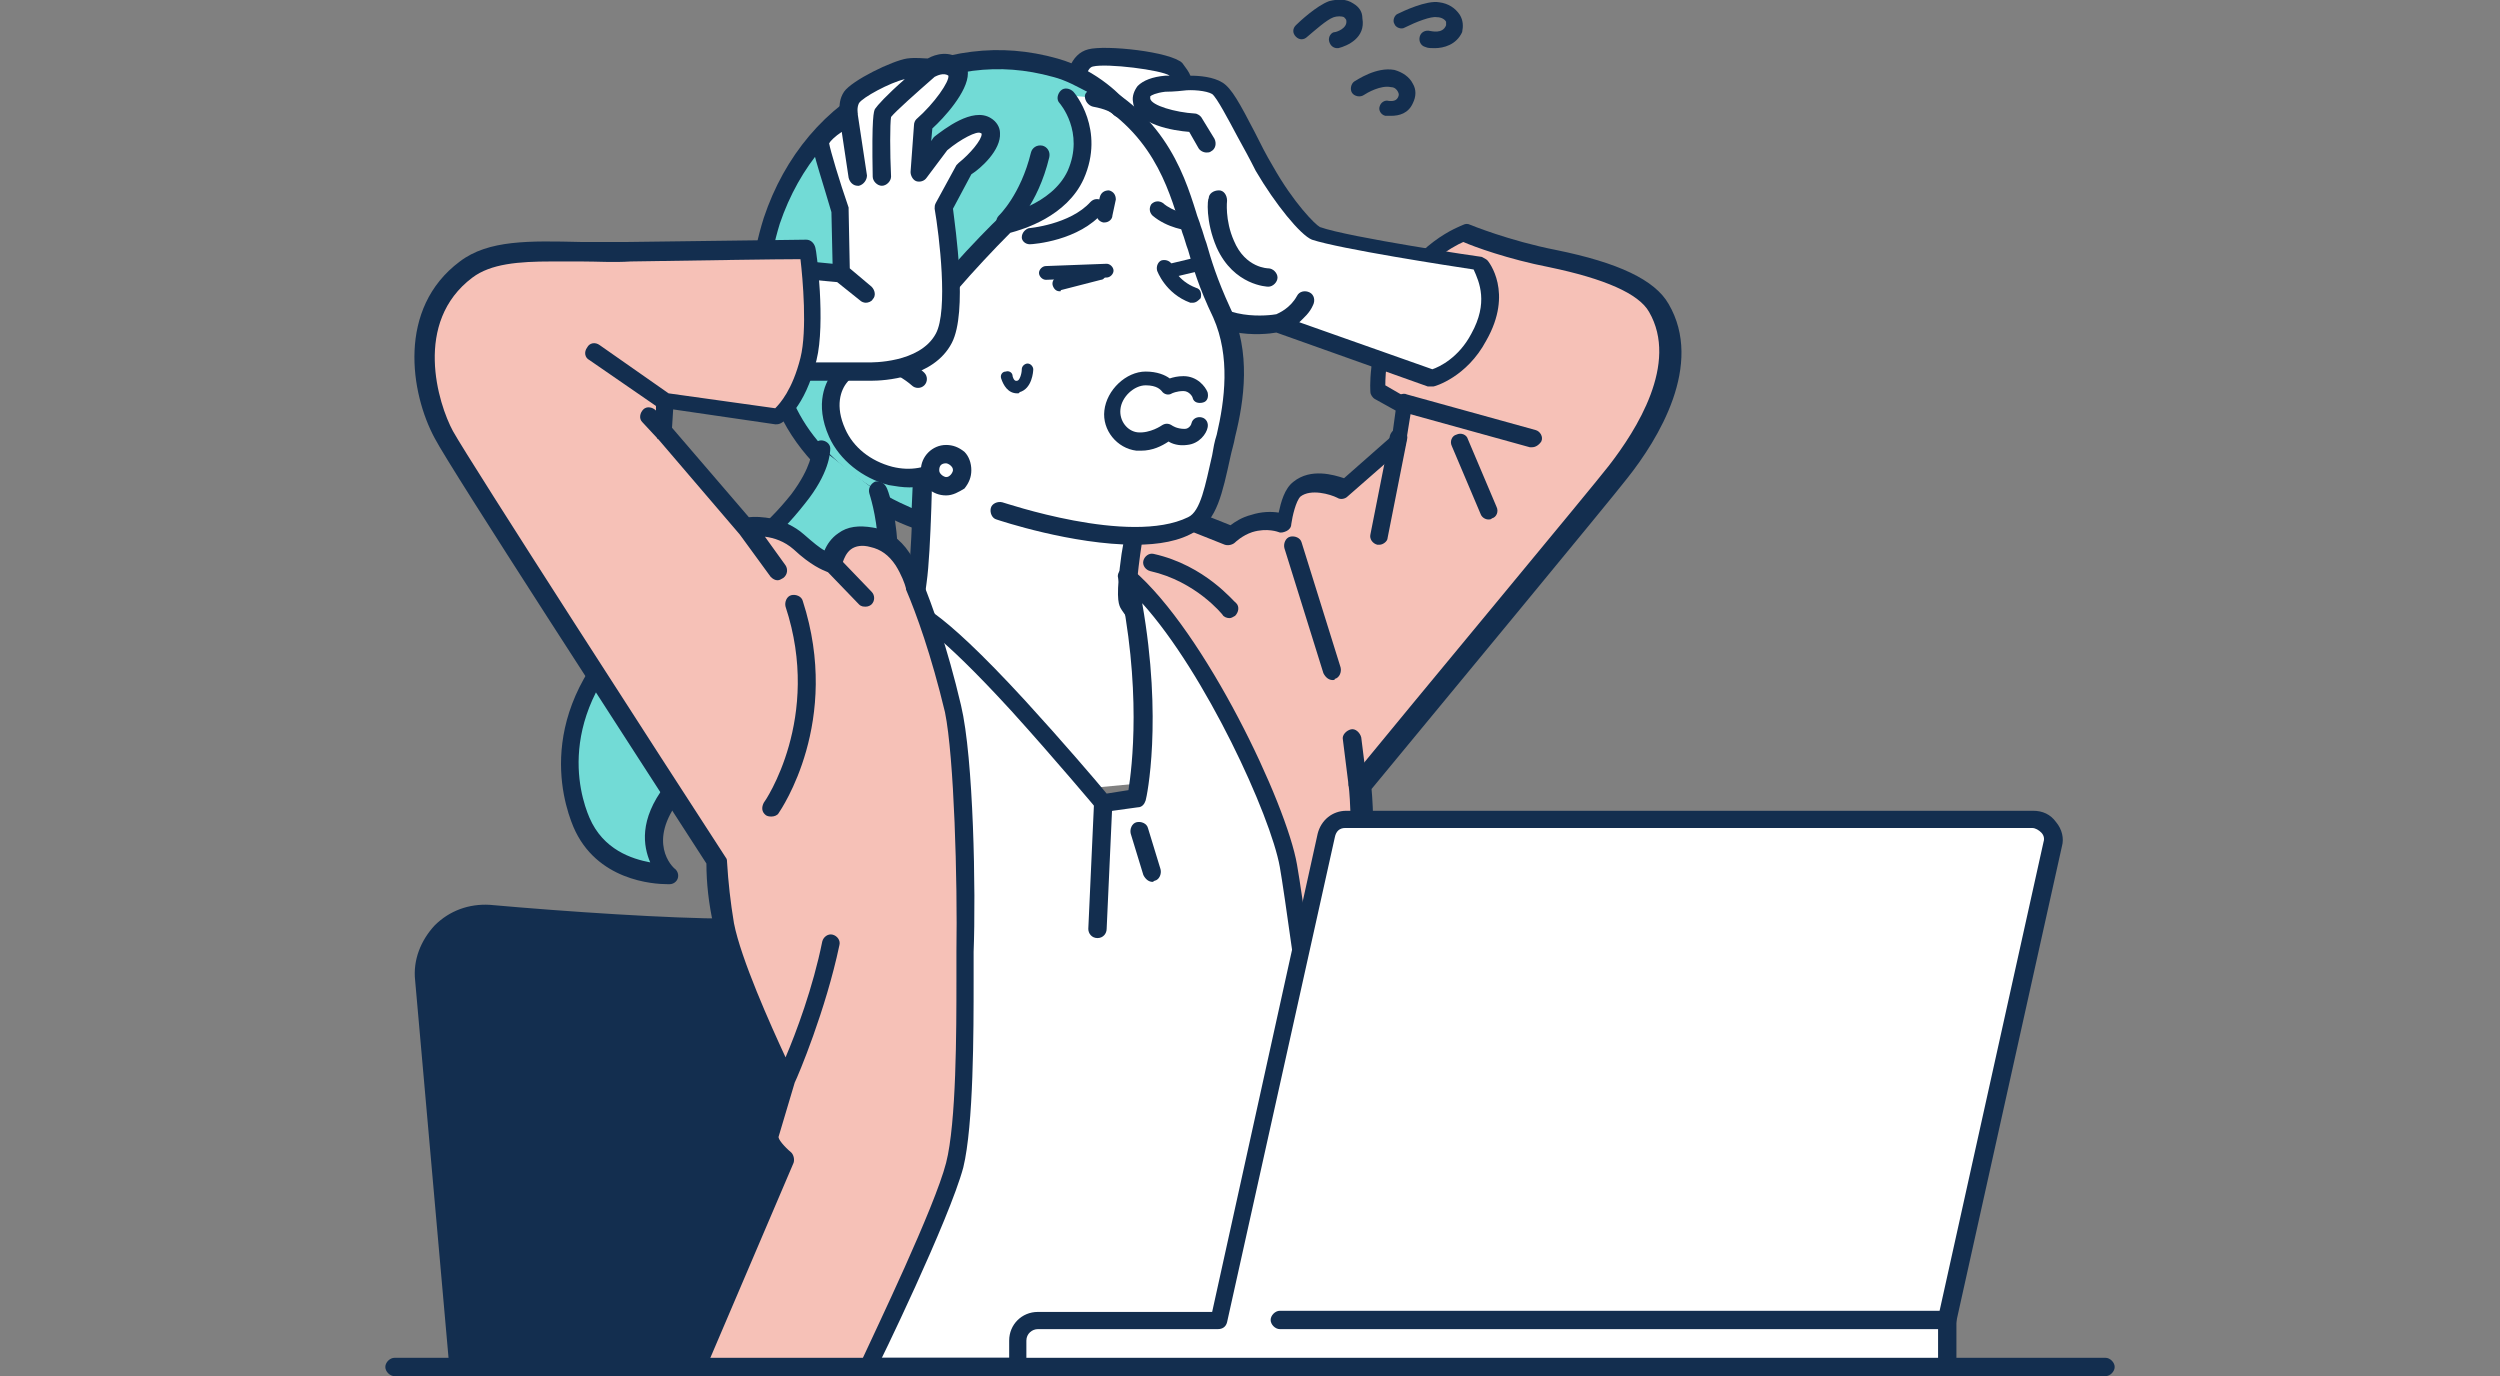 <?xml version="1.0" encoding="utf-8"?>
<!-- Generator: Adobe Illustrator 26.5.0, SVG Export Plug-In . SVG Version: 6.00 Build 0)  -->
<svg version="1.1" id="レイヤー_1" xmlns="http://www.w3.org/2000/svg" xmlns:xlink="http://www.w3.org/1999/xlink" x="0px"
	 y="0px" viewBox="0 0 218 120" style="enable-background:new 0 0 218 120;" xml:space="preserve">
<rect x="0" y="0" width="218" height="120" fill="#808080" stroke="none"/>
<style type="text/css">
	.st0{fill:#132E4F;}
	.st1{fill:#F6C1B7;}
	.st2{fill:#FFFFFF;}
	.st3{fill:#72DBD6;}
</style>
<g id="woman_00000162340852408718599940000002889066846882889378_">
	<g>
		<g>
			<path class="st0" d="M83.4,79.5c-5.7,0.5-14.5,1.2-19.8,1.2c-5.2,0-14.6-0.7-20.9-1.2c-3.3-0.3-6,2.5-5.7,5.7l3,33.9l52.1,0
				l-3.1-34.9C88.9,81.4,86.4,79.3,83.4,79.5z"/>
			<path class="st0" d="M92.2,120c-0.4,0-0.8-0.3-0.8-0.7l-3.1-34.9c-0.1-1.2-0.7-2.3-1.6-3c-0.9-0.8-2.1-1.1-3.3-1
				c-6.2,0.6-14.7,1.3-19.9,1.3c-5.1,0-14.2-0.7-20.9-1.2c-1.3-0.1-2.6,0.4-3.5,1.3c-0.9,0.9-1.4,2.2-1.3,3.5l3,33.9
				c0,0.4-0.3,0.8-0.7,0.9c-0.4,0-0.8-0.3-0.9-0.7l-3-33.9c-0.2-1.8,0.5-3.5,1.7-4.8c1.3-1.3,3-1.9,4.8-1.8
				c6.7,0.6,15.8,1.2,20.8,1.2c5.4,0,14.7-0.8,19.7-1.2c1.6-0.1,3.2,0.3,4.4,1.4c1.2,1,2,2.5,2.2,4.1l3.1,34.9
				C93.1,119.6,92.7,120,92.2,120C92.3,120,92.2,120,92.2,120z"/>
		</g>
		<path class="st0" d="M45.2,120c-0.4,0-0.8-0.3-0.8-0.7l-1.9-22.1c0-0.4,0.3-0.8,0.7-0.9c0.4,0,0.8,0.3,0.9,0.7l1.9,22.1
			C46,119.6,45.7,120,45.2,120C45.2,120,45.2,120,45.2,120z"/>
	</g>
	<g>
		<g>
			<path class="st1" d="M144.5,26.6c-1.4-2.3-5.5-3.6-9.2-4.3c-4.3-0.9-7.6-2.3-7.6-2.3s-4.2,1.4-6,6.1c-1.9,4.7-1.6,7.6-1.6,7.6
				l2.3,1.3l-0.5,3.1l-4.8,4.2c0,0-2.5-1.2-4.1,0c-0.9,0.7-1.1,3-1.1,3s-1.2-0.5-2.8,0c-1.1,0.4-1.8,1.1-1.8,1.1l-9.2-3.6l-2.4,10.8
				l6,1.9l1,1.9c0,0,7.9,10,9.5,20.7c0.9,5.8,4.9,41,4.9,41h1.7c0,0,0.2-46.1-0.5-50.8c0,0,0,0,0-0.1c4.8-5.8,21.2-25.6,22.5-27.3
				C143.4,37.9,147.4,31.6,144.5,26.6z"/>
			<path class="st0" d="M118.9,120h-1.7c-0.4,0-0.7-0.3-0.8-0.7c0-0.4-4-35.3-4.9-41c-1.6-10.3-9.3-20.2-9.4-20.3
				c0,0-0.1-0.1-0.1-0.1l-0.8-1.6l-5.7-1.8c-0.4-0.1-0.6-0.5-0.5-0.9l2.4-10.8c0.1-0.2,0.2-0.4,0.4-0.5c0.2-0.1,0.4-0.1,0.7,0
				l8.8,3.5c0.4-0.3,1-0.7,1.8-0.9c0.9-0.3,1.8-0.3,2.4-0.2c0.2-0.9,0.5-2.1,1.3-2.7c1.5-1.2,3.5-0.6,4.4-0.3l4.2-3.7l0.3-2.2
				l-1.8-1c-0.2-0.1-0.4-0.4-0.4-0.6c0-0.1-0.3-3.1,1.6-8c2-5,6.3-6.5,6.5-6.6c0.2-0.1,0.4-0.1,0.6,0c0,0,3.4,1.4,7.5,2.2
				c5.4,1.1,8.6,2.6,9.8,4.7c3.1,5.3-0.9,11.8-3.6,15.2c-1.3,1.7-17.1,20.8-22.3,27.1c0.6,6.1,0.4,48.8,0.4,50.7
				C119.7,119.6,119.3,120,118.9,120z M117.9,118.4h0.2c0-6.1,0.1-45.6-0.5-49.9l0,0c0-0.2,0-0.4,0.2-0.6c4.9-6,21.2-25.6,22.5-27.3
				c2.4-3.1,6.1-8.9,3.5-13.4v0c-0.9-1.6-3.9-2.9-8.7-3.9c-3.6-0.7-6.6-1.8-7.5-2.2c-0.9,0.4-3.8,1.9-5.3,5.6
				c-1.4,3.5-1.5,5.9-1.5,6.9l1.9,1.1c0.3,0.2,0.4,0.5,0.4,0.8l-0.5,3.1c0,0.2-0.1,0.4-0.3,0.5l-4.8,4.2c-0.2,0.2-0.6,0.3-0.9,0.1
				c-0.6-0.3-2.3-0.8-3.2-0.1c-0.4,0.4-0.7,1.7-0.8,2.4c0,0.3-0.2,0.5-0.4,0.6c-0.2,0.1-0.5,0.2-0.7,0.1c0,0-1-0.4-2.3,0
				c-0.9,0.3-1.5,0.9-1.5,0.9c-0.2,0.2-0.6,0.3-0.9,0.2l-8.3-3.3l-2,9.2l5.3,1.7c0.2,0.1,0.4,0.2,0.5,0.4l1,1.8
				c0.7,0.9,8,10.6,9.7,21C113.9,83.3,117.3,113.4,117.9,118.4z"/>
		</g>
		<g>
			<path class="st2" d="M114.8,20.6c2.5,0.9,14.2,2.6,14.2,2.6s2,2.3-0.1,6.3c-1.5,2.9-4.1,3.6-4.1,3.6l-13.4-4.8
				c0,0-5.5,1.1-7.5-2.7c-2-3.7-2.5-6.3-2.5-6.3l-2.4-6L93.7,8c0,0,0-2.3,1.4-2.7c1.5-0.4,6.7,0.3,7.4,1c0.7,0.7,0.7,1.3,0.7,1.3
				s2.1-0.2,3,0.4c0.9,0.6,2.4,3.9,4.1,7C112.1,18.1,114.2,20.4,114.8,20.6z"/>
			<path class="st0" d="M129.7,22.7c-0.1-0.1-0.3-0.2-0.5-0.3c-0.1,0-11.6-1.7-14.1-2.6c-0.4-0.2-2.3-2.1-4.1-5.3
				c-0.6-1-1.1-2-1.6-3c-1.3-2.5-2-3.8-2.8-4.3c-0.8-0.5-2-0.6-2.8-0.6c-0.1-0.3-0.4-0.7-0.7-1.1c-1-1-6.7-1.6-8.2-1.2
				c-1.6,0.4-2,2.4-2,3.5c0,0.2,0.1,0.4,0.2,0.6l5.3,5.4l2.3,5.7c0.1,0.5,0.7,3,2.5,6.4c2,3.8,7,3.3,8.1,3.1l13.2,4.7
				c0.1,0,0.2,0,0.3,0c0.1,0,0.1,0,0.2,0c0.1,0,2.9-0.8,4.6-4C132,25.5,129.8,22.8,129.7,22.7z M128.3,29.1
				c-1.1,2.1-2.8,2.9-3.4,3.1l-11.6-4.1c0.4-0.4,0.9-0.8,1.2-1.5c0.2-0.4,0.1-0.9-0.3-1.1c-0.4-0.2-0.9-0.1-1.1,0.3
				c-0.6,1.1-1.6,1.5-1.8,1.6c-0.5,0.1-5,0.7-6.6-2.3c-1.9-3.6-2.4-6-2.4-6c0-0.1,0-0.1,0-0.2l-2.4-6c0-0.1-0.1-0.2-0.2-0.3
				l-5.2-5.2c0.1-0.5,0.3-1.5,0.8-1.6c1.2-0.3,6,0.3,6.7,0.8c0,0,0,0,0,0c-0.1,0-0.3,0-0.4,0c-1.1,0.1-1.9,0.4-2.4,0.9
				c-0.3,0.4-0.5,0.9-0.4,1.4c0.2,2,3.6,2.5,4.9,2.6l0.8,1.4c0.1,0.2,0.4,0.4,0.7,0.4c0.1,0,0.3,0,0.4-0.1c0.4-0.2,0.5-0.7,0.3-1.1
				l-1.1-1.8c-0.1-0.2-0.4-0.4-0.6-0.4c-1.7-0.1-3.8-0.7-3.9-1.3c0-0.2,0-0.2,0-0.2c0.1-0.1,0.5-0.3,1.3-0.4c0.8,0,1.6-0.1,1.6-0.1
				c0,0,0,0,0,0c0,0,0,0,0,0c0.7-0.1,2,0,2.5,0.3c0.4,0.3,1.4,2.2,2.2,3.7c0.5,0.9,1.1,2,1.6,3c1.7,2.9,3.9,5.6,4.9,6
				c2.4,0.8,12.1,2.3,14.1,2.6C129,24.6,129.8,26.4,128.3,29.1z"/>
			<path class="st0" d="M110.6,25C110.6,25,110.6,25,110.6,25c-0.1,0-3-0.1-4.5-3.4c-1-2.3-0.8-4.3-0.7-4.3c0-0.4,0.4-0.7,0.9-0.7
				c0.4,0,0.7,0.4,0.7,0.9c0,0-0.2,1.7,0.6,3.5c1,2.4,3,2.4,3,2.4c0.4,0,0.8,0.4,0.8,0.8C111.4,24.6,111,25,110.6,25z"/>
		</g>
		<g>
			<g>
				<g>
					<path class="st2" d="M99.1,44.8l-10.6-4l-8-4.6c0,0-0.2,11-0.6,14.6C79.3,56,74.9,60,74.9,60l7.6,9.9l20.2-1.9l3.4-5.6
						c0,0-7.3-8.9-7.8-9.8C97.9,51.7,99.1,44.8,99.1,44.8z"/>
					<path class="st0" d="M82.5,70.7c-0.2,0-0.5-0.1-0.6-0.3l-7.6-9.9c-0.3-0.3-0.2-0.8,0.1-1.1c0,0,4.2-3.8,4.8-8.8
						c0.4-3.5,0.6-14.4,0.6-14.5c0-0.3,0.2-0.5,0.4-0.7c0.2-0.1,0.5-0.1,0.8,0l7.9,4.6l10.6,4c0.4,0.1,0.6,0.5,0.5,0.9
						c-0.6,3-1,6.6-0.9,7.3c0.4,0.7,4.9,6.3,7.7,9.7c0.2,0.3,0.2,0.6,0.1,0.9l-3.4,5.6c-0.2,0.4-0.7,0.5-1.1,0.3
						c-0.4-0.2-0.5-0.7-0.3-1.1l3.1-5.1c-1.8-2.2-7.1-8.7-7.5-9.5c-0.2-0.4-0.4-1.1,0.1-4.7c0.2-1.2,0.4-2.3,0.5-2.9l-10-3.8
						c0,0-0.1,0-0.1-0.1l-6.8-4c-0.1,3.1-0.2,10.5-0.6,13.3c-0.5,4.5-3.6,8-4.8,9.2l7.2,9.3c0.3,0.3,0.2,0.8-0.1,1.1
						C82.8,70.6,82.7,70.7,82.5,70.7z"/>
				</g>
				<g>
					<path class="st2" d="M103.9,20.1c-1.2-3.4-2.4-9.8-10.7-13.1c-4-1.6-10.9,1.4-14.3,3.6c-8.8,5.7-7.4,13.3-5.2,18.1
						c1.5,3.2,2.9,6.3,2.9,6.3l2.2,4.8l8.4,4.7c0,0,11.3,3.9,16.8,1.3c1.7-0.8,2.1-4,2.9-7.7c0.8-3.4,1.2-7.2-0.4-10.7
						C104.8,23.7,104.5,21.8,103.9,20.1z"/>
					<path class="st0" d="M99,47.5c-5.5,0-11.8-2.1-12.1-2.2c-0.4-0.1-0.6-0.6-0.5-1c0.1-0.4,0.6-0.6,1-0.5c0.1,0,11.1,3.8,16.2,1.3
						c1.1-0.5,1.5-2.8,2.1-5.4c0.1-0.6,0.2-1.2,0.4-1.8c0.7-3,1.2-6.8-0.3-10.2c-1.3-2.7-1.8-4.5-2.2-5.9c-0.2-0.5-0.3-1-0.5-1.5
						c-0.1-0.4-0.3-0.8-0.4-1.3c-1.1-3.4-2.8-8.6-9.8-11.4c-3.5-1.4-10,1.2-13.6,3.5c-8.2,5.2-7.2,12.2-4.9,17.1
						c1.5,3.2,2.9,6.3,2.9,6.3l2.2,4.8c0.2,0.4,0,0.9-0.4,1c-0.4,0.2-0.9,0-1-0.4l-2.2-4.8c0,0-1.4-3.1-2.9-6.3
						c-2-4.5-4.1-13,5.5-19.1c3.7-2.4,10.8-5.3,15-3.6c7.8,3,9.7,8.9,10.8,12.4c0.1,0.4,0.3,0.8,0.4,1.2c0.2,0.5,0.3,1,0.5,1.5
						c0.4,1.4,0.9,3.1,2.1,5.7c1.8,3.8,1.2,8,0.4,11.2c-0.1,0.6-0.3,1.2-0.4,1.7c-0.7,3.2-1.2,5.6-3,6.5
						C102.9,47.2,101,47.5,99,47.5z"/>
				</g>
				<path class="st0" d="M89.8,21.3c-0.4,0-0.7-0.3-0.7-0.6c0-0.4,0.3-0.7,0.6-0.8c0,0,3.6-0.3,5.4-2.3c0.3-0.3,0.7-0.3,1-0.1
					c0.3,0.3,0.3,0.7,0.1,1C94.1,21,90.1,21.3,89.8,21.3C89.9,21.3,89.9,21.3,89.8,21.3z"/>
				<path class="st0" d="M92.4,25.4c-0.3,0-0.5-0.2-0.6-0.5c-0.1-0.3,0.1-0.7,0.4-0.7l3.5-0.9c0.3-0.1,0.7,0.1,0.7,0.4
					c0.1,0.3-0.1,0.7-0.4,0.7l-3.5,0.9C92.5,25.4,92.5,25.4,92.4,25.4z"/>
				<path class="st0" d="M103.7,20.1C103.6,20.1,103.6,20.1,103.7,20.1c-0.2,0-1.9-0.2-3.2-1.3c-0.3-0.3-0.3-0.7-0.1-1
					c0.3-0.3,0.7-0.3,1-0.1c0.9,0.8,2.3,1,2.3,1c0.4,0,0.7,0.4,0.6,0.8C104.3,19.9,104,20.1,103.7,20.1z"/>
				<path class="st0" d="M104,26.4c-0.1,0-0.2,0-0.2,0c-2.2-0.8-2.9-2.8-2.9-2.8c-0.1-0.4,0.1-0.8,0.4-0.9c0.4-0.1,0.8,0.1,0.9,0.4
					c0,0.1,0.5,1.4,2.1,2c0.4,0.1,0.5,0.5,0.4,0.9C104.5,26.2,104.3,26.4,104,26.4z"/>
				<g>
					<path class="st3" d="M92,5.9c-5.1-1.4-9.7-0.6-14.9,1.8c-4.2,2-7.9,5.8-9.8,11.5c-2.3,6.9-0.7,11.8,0.9,15.7
						c3.1,7.7,12,10.5,12,10.5l0.1-3.5l-1.2-8.9c0,0,0.4-2.5,0.8-4.5c0.5-1.9,7.7-9.2,7.7-9.2s4.5-0.8,6-4.2
						c1.7-3.9-0.8-6.8-0.8-6.8l2.5,0.2c1.6,0.2,2.2,0.8,2.2,0.8S95.4,6.9,92,5.9z"/>
					<path class="st0" d="M80.3,46.2c-0.1,0-0.2,0-0.2,0c-0.4-0.1-9.3-3-12.5-11c-1.8-4.3-3.2-9.2-1-16.2c1.8-5.4,5.4-9.7,10.2-12
						c5.6-2.7,10.4-3.3,15.4-1.9c3.6,1,5.9,3.6,6,3.8c0.3,0.3,0.3,0.8-0.1,1.1c-0.3,0.3-0.8,0.3-1.1-0.1c-0.1-0.1-0.6-0.4-1.7-0.6
						c-0.4-0.1-0.7-0.5-0.7-0.9c0-0.2,0.1-0.3,0.2-0.4C94,7.6,93,7,91.8,6.7C87.1,5.4,82.7,6,77.4,8.5c-4.4,2.1-7.7,6-9.4,11
						C66,26,67.3,30.6,69,34.6c0,0,0,0,0,0c2.3,5.8,8.2,8.7,10.5,9.7l0.1-2.3l-1.2-8.8c0-0.1,0-0.1,0-0.2c0-0.1,0.4-2.5,0.9-4.6
						c0.5-2,6.6-8.3,7.9-9.5c0.1-0.1,0.3-0.2,0.4-0.2c0,0,4.1-0.8,5.5-3.8c1.5-3.4-0.7-5.9-0.7-5.9c-0.3-0.3-0.2-0.8,0.1-1.1
						c0.3-0.3,0.8-0.2,1.1,0.1c0.1,0.1,2.8,3.3,0.9,7.6c-1.5,3.3-5.3,4.4-6.4,4.7c-2.9,2.9-7,7.5-7.3,8.6c-0.4,1.7-0.7,3.8-0.8,4.3
						l1.2,8.8c0,0,0,0.1,0,0.1l-0.1,3.5c0,0.2-0.1,0.5-0.3,0.6C80.6,46.2,80.4,46.2,80.3,46.2z"/>
				</g>
				<g>
					<path class="st2" d="M76.8,31.4c-2-0.4-5.6,1.9-3.7,6.4c1.5,3.5,6.6,5.1,9.4,2.8l-2.3-7.6C80.2,33.1,78.8,31.7,76.8,31.4z"/>
					<path class="st0" d="M79.3,42.5c-0.6,0-1.2-0.1-1.8-0.2c-2.3-0.6-4.3-2.2-5.2-4.2c-1.3-2.9-0.3-4.9,0.4-5.7
						c1-1.3,2.7-2,4.1-1.8c2.2,0.4,3.7,1.8,3.8,1.9c0.3,0.3,0.3,0.8,0,1.1c-0.3,0.3-0.8,0.3-1.1,0c0,0-1.3-1.2-3-1.5
						c-0.7-0.1-1.9,0.3-2.6,1.2c-0.6,0.7-1.1,2.1-0.2,4.1c0.7,1.6,2.2,2.8,4.1,3.3c1.6,0.4,3.1,0.1,4.1-0.7c0.3-0.3,0.8-0.2,1.1,0.1
						c0.3,0.3,0.2,0.8-0.1,1.1C82,42.1,80.7,42.5,79.3,42.5z"/>
				</g>
				<path class="st0" d="M91.2,24.4c-0.3,0-0.6-0.3-0.6-0.6c0-0.3,0.3-0.6,0.6-0.6l5.3-0.2c0.3,0,0.6,0.3,0.6,0.6
					c0,0.3-0.3,0.6-0.6,0.6L91.2,24.4C91.2,24.4,91.2,24.4,91.2,24.4z"/>
				<path class="st0" d="M102.1,24.2c-0.3,0-0.5-0.2-0.6-0.5c-0.1-0.3,0.1-0.7,0.5-0.7l2.5-0.6c0.3-0.1,0.7,0.1,0.7,0.5
					c0.1,0.3-0.1,0.7-0.5,0.7l-2.5,0.6C102.2,24.2,102.1,24.2,102.1,24.2z"/>
				<path class="st0" d="M87.7,20.2c-0.2,0-0.4-0.1-0.6-0.3c-0.3-0.3-0.3-0.8,0-1.1c0,0,1.9-1.8,2.8-5.5c0.1-0.4,0.5-0.7,1-0.6
					c0.4,0.1,0.7,0.5,0.6,1c-1,4.2-3.2,6.2-3.3,6.3C88.1,20.1,87.9,20.2,87.7,20.2z"/>
				<path class="st0" d="M88.7,34.3c-0.8,0-1.2-0.7-1.4-1.3c-0.1-0.3,0.1-0.6,0.4-0.6c0.3-0.1,0.6,0.1,0.6,0.4c0,0,0.1,0.5,0.4,0.4
					c0.2,0,0.4-0.6,0.4-1c0-0.3,0.3-0.5,0.5-0.5c0.3,0,0.5,0.3,0.5,0.5c0,0.2-0.1,1.7-1.2,2C88.9,34.3,88.8,34.3,88.7,34.3z"/>
				<path class="st0" d="M99.5,39.3c-0.1,0-0.3,0-0.4,0c-1.7-0.2-3-1.8-2.8-3.5c0.2-1.8,1.9-3.4,3.6-3.4c1,0,1.7,0.3,2.1,0.6
					c0.3-0.1,0.7-0.2,1.2-0.2c0,0,0,0,0,0c1.2,0,1.9,0.9,2.1,1.4c0.1,0.4,0,0.8-0.4,0.9c-0.4,0.1-0.8,0-0.9-0.4
					c0-0.1-0.3-0.6-0.8-0.6c0,0,0,0,0,0c-0.6,0-1,0.2-1,0.2c-0.3,0.2-0.7,0.1-0.9-0.2c-0.1-0.1-0.4-0.5-1.4-0.5c-1,0-2.1,1-2.2,2.1
					c-0.1,1,0.6,1.9,1.5,2c1.1,0.1,2.1-0.6,2.1-0.6c0.3-0.2,0.6-0.2,0.9,0c0,0,0.4,0.3,1.1,0.3c0.4,0,0.6-0.4,0.6-0.5
					c0.1-0.4,0.5-0.6,0.9-0.5c0.4,0.1,0.6,0.5,0.5,0.9c-0.1,0.5-0.7,1.4-1.8,1.5c-0.7,0.1-1.3-0.1-1.6-0.3
					C101.3,38.9,100.5,39.3,99.5,39.3z"/>
				<g>
					<path class="st2" d="M81.1,41c0,0.8,0.6,1.4,1.4,1.4c0.8,0,1.4-0.6,1.4-1.4c0-0.8-0.6-1.4-1.4-1.4C81.7,39.6,81.1,40.2,81.1,41
						z"/>
					<path class="st0" d="M82.5,43.2c-0.6,0-1.1-0.2-1.6-0.6c-0.4-0.4-0.6-1-0.6-1.6c0-1.2,1-2.2,2.2-2.2c0,0,0,0,0,0
						c0.6,0,1.1,0.2,1.6,0.6c0.4,0.4,0.6,1,0.6,1.6c0,0.6-0.2,1.1-0.6,1.6C83.6,42.9,83.1,43.2,82.5,43.2
						C82.5,43.2,82.5,43.2,82.5,43.2z M81.9,41c0,0.2,0.1,0.3,0.2,0.4c0.1,0.1,0.3,0.2,0.4,0.2c0,0,0,0,0,0c0.2,0,0.3-0.1,0.4-0.2
						c0.1-0.1,0.2-0.3,0.2-0.4c0-0.2-0.1-0.3-0.2-0.4c-0.1-0.1-0.3-0.2-0.4-0.2c0,0,0,0,0,0C82.1,40.4,81.9,40.6,81.9,41z"/>
				</g>
				<path class="st0" d="M96.3,19.4c0,0-0.1,0-0.1,0c-0.4-0.1-0.6-0.4-0.6-0.8l0.3-1.4c0.1-0.4,0.4-0.6,0.8-0.6
					c0.4,0.1,0.6,0.4,0.6,0.8L97,18.8C97,19.1,96.7,19.4,96.3,19.4z"/>
			</g>
			<g>
				<path class="st3" d="M71.7,39.2c0,0,0.2,1.6-2,4.4c-4.3,5.5-6.6,4.7-13,10.1c-9.6,8.2-6.6,16.4-5.9,18.1
					c2.1,4.9,7.6,4.5,7.6,4.5s-3.2-2.7,0.3-7.1c2.3-2.9,11.6-1.4,16.5-11.2c4-8,1.3-15.1,1.3-15.1L71.7,39.2z"/>
				<path class="st0" d="M77.3,42.5c-0.2-0.4-0.6-0.6-1-0.5c-0.4,0.2-0.6,0.6-0.5,1c0,0.1,2.5,6.9-1.3,14.4
					c-3.1,6.2-8.1,7.7-11.8,8.8c-2.1,0.6-3.8,1.1-4.7,2.3c-2.3,3-1.9,5.3-1.3,6.7c-1.6-0.3-4.1-1.1-5.3-3.9
					c-0.9-2.1-3.2-9.6,5.7-17.2c2.7-2.3,4.6-3.4,6.3-4.4c2.4-1.4,4.2-2.5,6.8-5.8c2.1-2.6,2.2-4.4,2.2-4.8c0,0,0,0,0,0c0,0,0,0,0,0
					c0,0,0,0,0,0l0,0c0-0.4-0.4-0.7-0.8-0.7c-0.4,0-0.8,0.4-0.8,0.8c0,0,0,0,0,0.1l0,0c0,0,0,1.4-1.8,3.8c-2.4,3-4.1,4-6.4,5.4
					c-1.8,1-3.7,2.2-6.5,4.6c-9.7,8.2-7.1,16.6-6.1,19c2,4.7,7,5,8.2,5c0.2,0,0.2,0,0.2,0c0.3,0,0.6-0.2,0.7-0.5
					c0.1-0.3,0-0.6-0.2-0.8c-0.3-0.2-2.5-2.4,0.4-6.1c0.6-0.8,2.1-1.2,3.9-1.8c3.9-1.2,9.3-2.8,12.7-9.6
					C80.1,50,77.5,42.8,77.3,42.5z"/>
			</g>
		</g>
		<g>
			<path class="st2" d="M98.3,50.2c2.5,11.6,0.8,19.4,0.8,19.4L96.2,70c0,0-15.6-18.8-17.6-16.7c-2,2.1-6.2,65.9-6.2,65.9h46
				c0,0-5.1-38.7-6-43.7S104.6,55.6,98.3,50.2z"/>
			<path class="st0" d="M118.4,120h-46c-0.2,0-0.4-0.1-0.6-0.2c-0.1-0.2-0.2-0.4-0.2-0.6c0-0.2,1.1-16.1,2.3-32.2
				c2.6-32.7,3.6-33.7,4.1-34.2c0.2-0.2,0.5-0.4,1.1-0.4c0.6,0,2.4,0.1,10.3,8.7c3.2,3.5,6.2,7,7.1,8.1l1.9-0.3
				c0.3-1.9,1.2-8.9-0.9-18.5c-0.1-0.3,0.1-0.7,0.4-0.8c0.3-0.2,0.7-0.1,0.9,0.1c6.3,5.4,13.4,20.4,14.3,25.7c0.9,5,5.8,42.2,6,43.8
				c0,0.2,0,0.5-0.2,0.6C118.9,119.9,118.7,120,118.4,120z M73.3,118.4h44.2c-0.8-5.8-5.1-38.3-5.9-42.8c-0.8-4.5-6.5-16.9-12-23
				c1.8,10.2,0.4,16.9,0.3,17.2c-0.1,0.3-0.3,0.6-0.7,0.6l-2.9,0.4c-0.3,0-0.5-0.1-0.7-0.3c0,0-3.6-4.3-7.4-8.5
				c-6.5-7.1-8.5-8-9-8.1c-0.4,1-1.5,6.5-3.6,33.7C74.5,101.4,73.5,115,73.3,118.4z M99.2,69.6L99.2,69.6L99.2,69.6z"/>
		</g>
		<g>
			<path class="st0" d="M100.5,76.9c-0.3,0-0.6-0.2-0.8-0.6l-1.1-3.6c-0.1-0.4,0.1-0.9,0.5-1c0.4-0.1,0.9,0.1,1,0.5l1.1,3.6
				c0.1,0.4-0.1,0.9-0.5,1C100.6,76.8,100.6,76.9,100.5,76.9z"/>
		</g>
		<g>
			<path class="st0" d="M95.7,81.8C95.7,81.8,95.7,81.8,95.7,81.8c-0.5,0-0.8-0.4-0.8-0.8l0.5-11c0-0.4,0.4-0.8,0.8-0.8
				c0.4,0,0.8,0.4,0.8,0.8l-0.5,11C96.5,81.4,96.2,81.8,95.7,81.8z"/>
		</g>
		<g>
			<path class="st2" d="M86,11c-1.2-0.8-4,1.6-4,1.6L80.2,15l0.3-4.1c0,0,4.1-3.9,2.8-5c-0.9-0.8-2.2,0.1-2.2,0.1s-0.7-0.2-1.9,0
				c-1.2,0.2-4.4,1.8-4.9,2.5C73.8,9.2,74,10,74,10s-2.5,1.8-2.5,2.4c0,0.7,1.7,5.9,1.7,5.9l0.1,5.5l-9-0.9l-0.8,9.5l12.2,0
				c0,0,4.9,0.2,6.5-2.9c1.5-2.7-0.1-11.4-0.1-11.4l1.8-3.3C84.2,14.8,87.6,12,86,11z"/>
			<path class="st0" d="M87.2,11.6c0-0.5-0.3-1-0.8-1.3c-1.6-1-4.1,1-4.9,1.6c0,0-0.1,0.1-0.1,0.1l-0.2,0.3l0.1-1.1
				c1-0.9,3.1-3.2,3.1-4.8c0-0.5-0.2-0.9-0.6-1.2c-1-0.8-2.2-0.5-2.9-0.1c-0.4,0-1-0.1-1.8,0c-1.3,0.2-4.8,1.9-5.5,2.9
				c-0.4,0.6-0.4,1.2-0.4,1.6c-2.4,1.8-2.4,2.5-2.4,2.8c0,0.7,1.1,4,1.7,6.1l0.1,4.5l-8.1-0.8c-0.4,0-0.8,0.3-0.9,0.7
				c0,0.4,0.3,0.8,0.7,0.9l8.7,0.8l2,1.6c0.1,0.1,0.3,0.2,0.5,0.2c0.2,0,0.5-0.1,0.6-0.3c0.3-0.3,0.2-0.8-0.1-1.1l-1.9-1.6l-0.1-5.1
				c0-0.1,0-0.2,0-0.2c-0.8-2.3-1.6-5-1.7-5.6c0.1-0.2,0.5-0.6,1.1-1l0.6,4c0.1,0.4,0.4,0.7,0.8,0.7c0,0,0.1,0,0.1,0
				c0.4-0.1,0.7-0.5,0.7-0.9L74.8,10c0,0,0,0,0,0l0,0c0,0,0,0,0,0c0,0,0-0.1,0-0.1c0,0-0.1-0.5,0.1-0.9c0.3-0.5,2.7-1.8,4-2.1
				c-1.6,1.4-2.4,2.3-2.6,2.6c-0.1,0.2-0.3,0.6-0.2,5.9c0,0.4,0.4,0.8,0.8,0.8c0,0,0,0,0,0c0.4,0,0.8-0.4,0.8-0.8
				c-0.1-2.1-0.1-4.6,0-5.2c0.4-0.5,2.2-2.1,3.8-3.5c0.2-0.1,0.8-0.4,1.2-0.1c0.1,0.5-1.2,2.4-2.8,3.8c-0.1,0.1-0.2,0.3-0.2,0.5
				l-0.3,4.1c0,0.3,0.2,0.7,0.5,0.8c0.3,0.1,0.7,0,0.9-0.3l1.8-2.4c1.2-1,2.6-1.7,2.9-1.5c0.1,0,0.1,0.1,0.1,0.1c0,0.5-1,1.7-2,2.5
				c-0.1,0.1-0.1,0.1-0.2,0.2l-1.8,3.3c-0.1,0.2-0.1,0.3-0.1,0.5c0.4,2.3,1.2,8.9,0.1,10.9c-1.4,2.6-5.7,2.5-5.8,2.5c0,0,0,0,0,0
				l-12.2,0c-0.4,0-0.8,0.4-0.8,0.8c0,0.4,0.4,0.8,0.8,0.8l12.2,0c0,0,0.1,0,0.2,0c1,0,5.4-0.2,7-3.3c1.4-2.7,0.3-10,0.1-11.7l1.6-3
				C85.5,14.7,87.3,13.1,87.2,11.6z"/>
		</g>
		<path class="st0" d="M133.6,39c-0.1,0-0.1,0-0.2,0l-11.2-3.1c-0.4-0.1-0.7-0.6-0.5-1c0.1-0.4,0.6-0.7,1-0.5l11.2,3.1
			c0.4,0.1,0.7,0.6,0.5,1C134.2,38.8,133.9,39,133.6,39z"/>
		<path class="st0" d="M129.8,45.3c-0.3,0-0.6-0.2-0.7-0.5l-2.5-5.9c-0.2-0.4,0-0.9,0.4-1c0.4-0.2,0.9,0,1,0.4l2.5,5.9
			c0.2,0.4,0,0.9-0.4,1C130,45.3,129.9,45.3,129.8,45.3z"/>
		<path class="st0" d="M120.3,47.5c0,0-0.1,0-0.2,0c-0.4-0.1-0.7-0.5-0.6-0.9l1.7-8.6c0.1-0.4,0.5-0.7,0.9-0.6
			c0.4,0.1,0.7,0.5,0.6,0.9l-1.7,8.6C121,47.2,120.6,47.5,120.3,47.5z"/>
		<path class="st0" d="M116.2,59.3c-0.3,0-0.6-0.2-0.8-0.6l-3.4-10.9c-0.1-0.4,0.1-0.9,0.5-1c0.4-0.1,0.9,0.1,1,0.5l3.4,10.9
			c0.1,0.4-0.1,0.9-0.5,1C116.4,59.3,116.3,59.3,116.2,59.3z"/>
		<path class="st0" d="M107.2,53.9c-0.2,0-0.5-0.1-0.6-0.3c0,0-2.3-2.9-6.3-3.8c-0.4-0.1-0.7-0.5-0.6-0.9c0.1-0.4,0.5-0.7,0.9-0.6
			c4.5,1,7,4.2,7.2,4.3c0.3,0.3,0.2,0.8-0.1,1.1C107.5,53.8,107.4,53.9,107.2,53.9z"/>
		<path class="st0" d="M118.4,69.2c-0.4,0-0.7-0.3-0.8-0.7l-0.5-4c-0.1-0.4,0.3-0.8,0.7-0.9c0.4-0.1,0.8,0.3,0.9,0.7l0.5,4
			C119.3,68.7,119,69.1,118.4,69.2C118.5,69.2,118.5,69.2,118.4,69.2z"/>
		<path class="st1" d="M83.1,61.7c-1.2-5.1-2.5-8.7-3.4-10.8c-0.2-0.5-0.5-1.4-1-2.2c0,0,0,0,0,0l0,0c-0.6-0.9-1.5-1.7-2.7-1.9
			c-3.1-0.6-3.4,2.4-3.4,2.4s-1-0.2-2.9-1.9C67.7,45.5,65,46,65,46l-7.1-8.3l0.1-2.8l9.8,1.4c0,0,1.7-1,2.8-5
			c0.8-3.1-0.1-9.5-0.1-9.5s-7.4,0.1-15.5,0.2c-6.5,0.1-11.2-0.7-14.2,1.5c-5.3,4-3.7,11.1-1.9,14.4c1.4,2.7,17.9,28.1,23.8,37.2
			c0,1.6,0.2,3.4,0.6,5.4c0.8,4.4,5.3,13.5,5.3,13.5s-1.1,3.8-1.4,4.7c-0.3,0.9,1.4,2.3,1.4,2.3l-7.8,18.2l15,0
			c0,0,6.5-13.2,7.6-17.7c1.1-4.5,0.9-15.9,0.9-18.6C84.3,77.3,84.1,66.1,83.1,61.7z"/>
		<path class="st0" d="M67.3,71.2c-0.2,0-0.3,0-0.5-0.1c-0.4-0.3-0.4-0.7-0.2-1.1c0.1-0.1,5.1-7.4,1.9-17.1c-0.1-0.4,0.1-0.9,0.5-1
			c0.4-0.1,0.9,0.1,1,0.5c3.4,10.5-1.9,18.2-2.1,18.5C67.8,71.1,67.5,71.2,67.3,71.2z"/>
		<path class="st0" d="M83.8,61.5c-1.2-5.1-2.5-8.7-3.4-10.9c-0.2-0.6-0.5-1.5-1.1-2.4c0,0,0,0,0,0c0,0,0,0,0,0
			c-0.8-1.2-1.9-2-3.2-2.2c-1.2-0.2-2.2-0.1-3,0.5c-0.6,0.4-1,1-1.2,1.5c-0.4-0.2-1-0.7-1.8-1.4c-1.7-1.5-3.9-1.6-4.8-1.5l-6.7-7.8
			l0.1-1.6l8.9,1.3c0.2,0,0.3,0,0.5-0.1c0.2-0.1,2.1-1.3,3.1-5.5c0.8-3.2,0-9.6-0.1-9.8c-0.1-0.4-0.4-0.7-0.8-0.7c0,0,0,0,0,0
			c0,0-7.4,0.1-15.5,0.2c-1.5,0-2.9,0-4.2,0c-4.4-0.1-8-0.2-10.5,1.7c-5.5,4.1-4.3,11.5-2.2,15.4c1.4,2.7,17,26.7,23.7,37.1
			c0,1.7,0.2,3.5,0.6,5.3c0.8,4,4.4,11.9,5.2,13.5l-1.3,4.4c-0.3,1,0.6,2.1,1.2,2.7l-7.5,17.7c-0.1,0.2-0.1,0.5,0.1,0.7
			c0.1,0.2,0.4,0.4,0.7,0.4l15,0c0.3,0,0.6-0.2,0.7-0.4c0.3-0.5,6.5-13.3,7.7-17.8c0.9-3.7,0.9-11.9,0.9-16.3c0-1.1,0-2,0-2.5
			C85.1,77.8,84.9,66.1,83.8,61.5z M83.4,83c0,0.5,0,1.4,0,2.5c0,4.3,0,12.4-0.9,15.9c-1,3.9-6.2,14.7-7.3,17.1l-13.3,0l7.3-17.1
			c0.1-0.3,0-0.7-0.2-0.9c-0.6-0.5-1.2-1.2-1.1-1.4l1.4-4.7c0.3-0.6,2.7-6.3,3.9-12c0.1-0.4-0.2-0.8-0.6-0.9
			c-0.4-0.1-0.8,0.2-0.9,0.6c-0.8,4-2.3,8-3.2,10.1c-1.3-2.8-3.9-8.6-4.5-11.7c-0.3-1.8-0.5-3.6-0.6-5.3c0-0.1,0-0.3-0.1-0.4
			c-5.2-8-22.3-34.5-23.8-37.2c-1.3-2.4-3.5-9.5,1.7-13.4c1.6-1.2,4-1.4,6.9-1.4c0.8,0,1.7,0,2.6,0c1.4,0,2.8,0.1,4.3,0
			c6.6-0.1,12.7-0.2,14.8-0.2c0.2,1.7,0.6,6.2,0,8.6c-0.7,2.8-1.8,4-2.2,4.4l-9.3-1.3l-6-4.2c-0.4-0.3-0.9-0.2-1.1,0.2
			c-0.3,0.4-0.2,0.9,0.2,1.1l5.8,4l0,0.4l0,0c-0.3-0.3-0.8-0.4-1.1-0.1c-0.3,0.3-0.4,0.8-0.1,1.1l1.3,1.4c0,0,0,0.1,0.1,0.1l7.1,8.3
			l2.7,3.7c0.2,0.2,0.4,0.3,0.6,0.3c0.2,0,0.3-0.1,0.5-0.2c0.4-0.3,0.4-0.8,0.2-1.1l-1.8-2.5c0.8,0.1,1.7,0.4,2.5,1.1
			c1.5,1.4,2.5,1.8,3,2l2.7,2.8c0.2,0.2,0.4,0.2,0.6,0.2c0.2,0,0.4-0.1,0.5-0.2c0.3-0.3,0.3-0.8,0-1.1l-2.5-2.6
			c0.1-0.3,0.3-0.8,0.7-1.1c0.4-0.3,1-0.4,1.7-0.2c0.9,0.2,1.6,0.7,2.2,1.6c0,0,0,0,0,0v0c0.5,0.8,0.8,1.6,0.9,2c0,0,0,0.1,0,0.1
			c0.9,2.1,2.2,5.7,3.4,10.7C83.2,66,83.5,76.8,83.4,83z"/>
	</g>
	<g>
		<path class="st0" d="M116.6,4.2c-0.3,0-0.6-0.2-0.7-0.6c-0.1-0.4,0.2-0.8,0.5-0.8c0.1,0,1.1-0.3,1-1c0-0.1-0.1-0.2-0.2-0.3
			c-0.2-0.1-0.6-0.1-0.9,0c-0.6,0.2-1.7,1.2-2.3,1.7c-0.3,0.3-0.7,0.3-1,0c-0.3-0.3-0.3-0.7,0-1c0.3-0.3,1.8-1.7,2.9-2.1
			c0.8-0.2,1.5-0.2,2.1,0.2c0.5,0.3,0.8,0.7,0.8,1.3c0.3,1.7-1.3,2.4-2.1,2.6C116.7,4.2,116.6,4.2,116.6,4.2z"/>
		<path class="st0" d="M125.1,4.2c-0.3,0-0.6,0-0.8-0.1c-0.4-0.1-0.6-0.5-0.5-0.9c0.1-0.4,0.5-0.6,0.9-0.5c0.1,0,1.1,0.3,1.4-0.5
			c0-0.1,0-0.2,0-0.3c-0.1-0.2-0.4-0.4-0.8-0.4c-0.5-0.1-1.8,0.4-2.8,0.9c-0.3,0.2-0.8,0-0.9-0.3c-0.2-0.3,0-0.8,0.3-0.9
			c0.4-0.2,2.5-1.2,3.6-1c0.8,0.1,1.4,0.5,1.8,1.1c0.3,0.5,0.3,1,0.2,1.5C127,3.9,125.9,4.2,125.1,4.2z"/>
		<path class="st0" d="M121.3,10.1c-0.2,0-0.3,0-0.5,0c-0.4-0.1-0.6-0.5-0.5-0.8c0.1-0.4,0.5-0.6,0.8-0.5c0.1,0,0.6,0.1,0.8-0.3
			c0.1-0.2,0.1-0.3,0-0.5c-0.1-0.2-0.3-0.4-0.6-0.4c-0.9-0.2-2.1,0.5-2.4,0.7c-0.3,0.2-0.8,0.1-1-0.2c-0.2-0.3-0.1-0.8,0.2-1
			c0.2-0.1,1.9-1.3,3.5-1c0.7,0.2,1.3,0.6,1.6,1.2c0.3,0.5,0.3,1.1,0,1.7C122.8,9.9,122,10.1,121.3,10.1z"/>
	</g>
	<g>
		<path class="st0" d="M183.6,120H34.4c-0.4,0-0.8-0.4-0.8-0.8c0-0.4,0.4-0.8,0.8-0.8h149.2c0.4,0,0.8,0.4,0.8,0.8
			C184.4,119.6,184,120,183.6,120z"/>
		<g>
			<g>
				<path class="st2" d="M177.3,71.5h-59.9c-0.8,0-1.5,0.6-1.7,1.4l-9.4,42.3H90.5c-1,0-1.8,0.8-1.8,1.8v2.3h81.1v-4.1l9.2-41.5
					C179.3,72.5,178.4,71.5,177.3,71.5z"/>
				<path class="st0" d="M169.8,120H88.8c-0.4,0-0.8-0.4-0.8-0.8v-2.3c0-1.4,1.1-2.5,2.5-2.5h15.2l9.2-41.7c0.3-1.2,1.3-2,2.5-2
					h59.9c0.8,0,1.5,0.3,2,1c0.5,0.6,0.7,1.4,0.5,2.1l-9.2,41.4v4C170.6,119.6,170.3,120,169.8,120z M89.5,118.4h79.5v-3.3
					c0-0.1,0-0.1,0-0.2l9.2-41.5c0.1-0.3,0-0.6-0.2-0.8c-0.2-0.2-0.5-0.4-0.8-0.4h-59.9c-0.5,0-0.8,0.3-0.9,0.8l-9.4,42.3
					c-0.1,0.4-0.4,0.6-0.8,0.6H90.5c-0.5,0-1,0.4-1,1V118.4z"/>
			</g>
			<path class="st0" d="M169.8,115.9h-58.2c-0.4,0-0.8-0.4-0.8-0.8c0-0.4,0.4-0.8,0.8-0.8h58.2c0.4,0,0.8,0.4,0.8,0.8
				C170.6,115.6,170.3,115.9,169.8,115.9z"/>
		</g>
	</g>
</g>
</svg>
